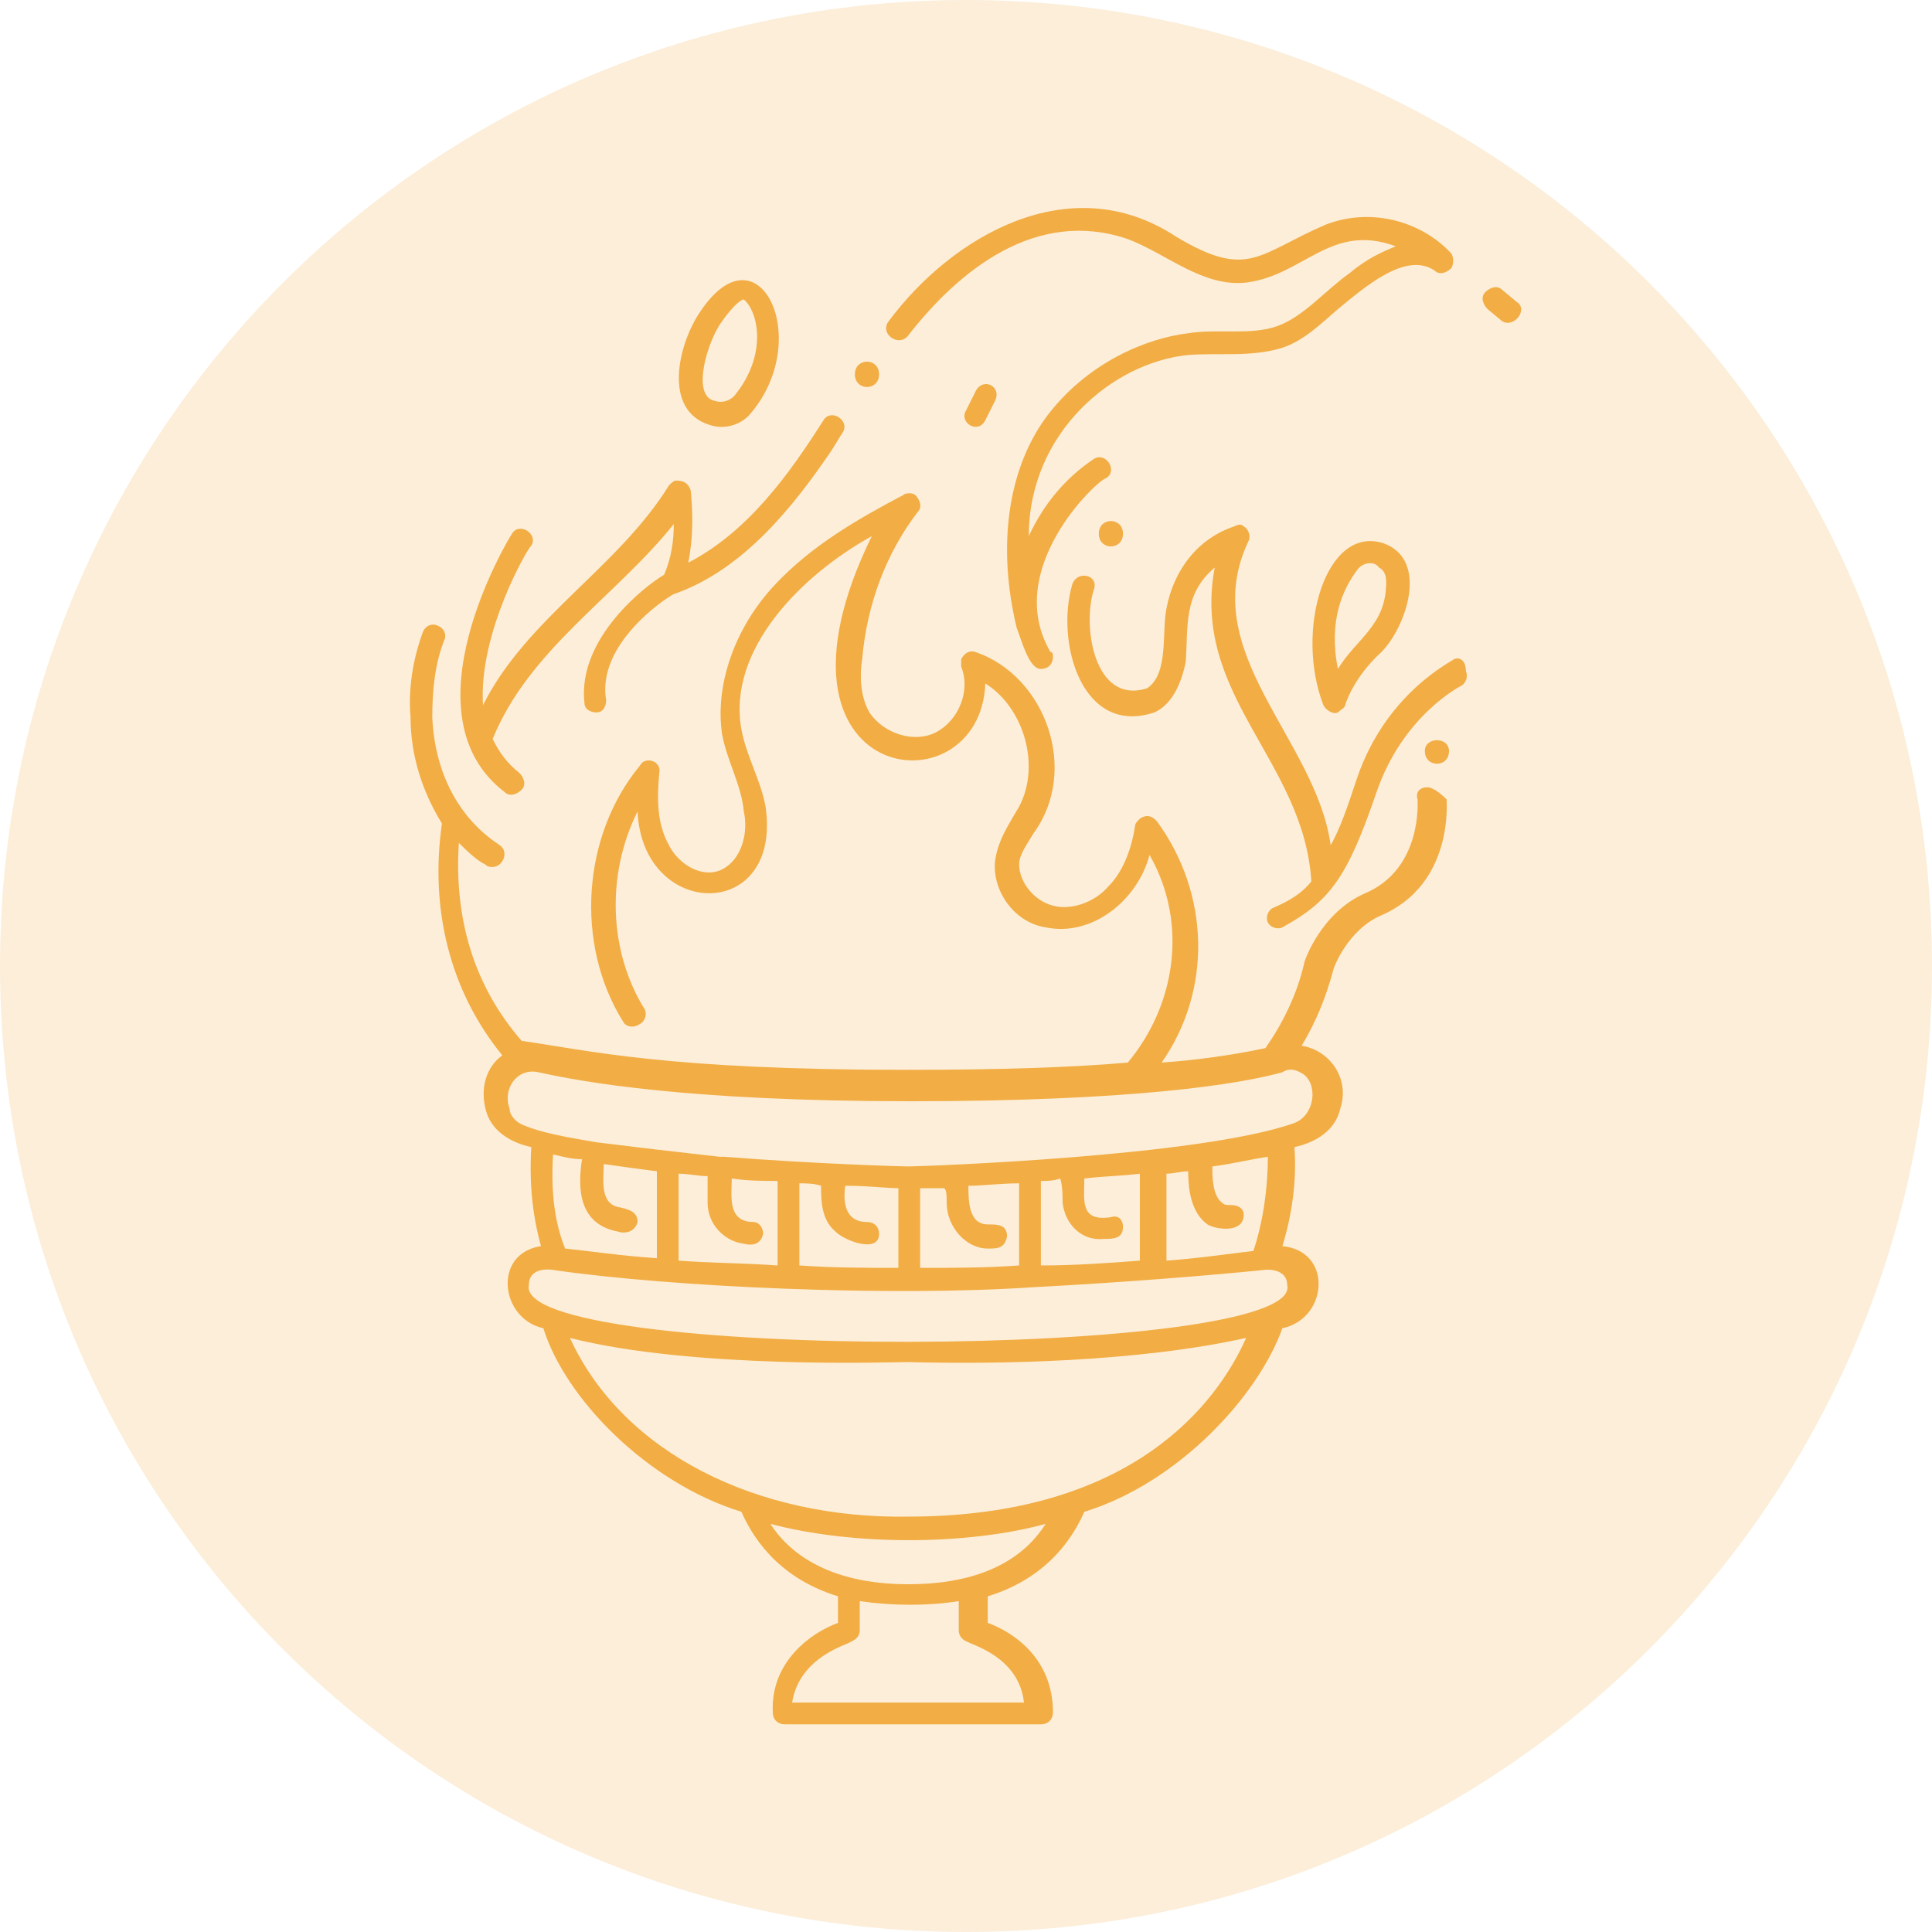 <?xml version="1.0" encoding="UTF-8"?> <svg xmlns="http://www.w3.org/2000/svg" xmlns:xlink="http://www.w3.org/1999/xlink" version="1.1" id="Layer_1" x="0px" y="0px" viewBox="0 0 80 80" style="enable-background:new 0 0 80 80;" xml:space="preserve"> <style type="text/css"> .st0{opacity:0.2;fill:#F2AD44;enable-background:new ;} .st1{display:none;fill:#F2AD44;} .st2{display:none;fill-rule:evenodd;clip-rule:evenodd;fill:#F2AD44;stroke:#F2AD44;stroke-width:0.75;stroke-miterlimit:10;} .st3{fill:#F2AD44;} </style> <path class="st0" d="M40,0L40,0c22.1,0,40,17.9,40,40l0,0c0,22.1-17.9,40-40,40l0,0C17.9,80,0,62.1,0,40l0,0C0,17.9,17.9,0,40,0z"></path> <path class="st1" d="M62,38.4c-1.1,0-9.2,0-10.5,0l-3.9-6.8c-1.8-3.1-4.6-5.3-8-6.2c-2.5-0.7-4.7-2.3-6-4.6L27.8,11L19,16.1l5.7,9.7 c1.3,2.3,1.7,5,1,7.5c-0.4,1.7-0.6,3.4-0.4,5c-1.1,0-6.3,0-7.4,0v3.4h3.6L25,69H55l3.4-27.2H62L62,38.4L62,38.4z M34.9,27l-1.1,4.3 l-4.3-1.2c-0.1-2.1-0.7-4.1-1.8-6l-0.5-0.8l2.9-1.7l0.5,0.8C31.7,24.3,33.1,25.8,34.9,27z M26.6,15.6l1.8,3.1l-2.9,1.7l-1.8-3.1 L26.6,15.6z M29.2,33.6l7,1.9l1.9-7c1.1,0.4,4.5,1,6.7,4.8l3,5.1H28.8C28.4,36.1,29,34.5,29.2,33.6z M28,65.6l-2.1-17h28.3l-2.1,17 H28z M54.6,45.2H25.4L25,41.8h30L54.6,45.2z"></path> <path class="st2" d="M20.9,59.4c-3.1,0-5.3-2.4-5.3-5.3v-8c-2.3-0.3-2.9-3.5-0.8-4.4v-8.4c0-1.2,0.9-2.4,2.1-2.7v-3.6 c0-0.9,1.3-0.9,1.3,0v3.6c1.2,0.3,2.1,1.5,2.1,2.7v8.4c2.1,0.9,1.5,4.1-0.8,4.4v8c0,1.1,0.4,0.8,0.5,1.1c0.3,0.5,2.3,0.4,2.3-1.1 V32.2c0-5.1,5.9-6.8,9-3.5c0.5,0.7,1.3,1.9,1.3,3.5v6.4l0.3,0.5c0.1,0.1,0.4,0.3,0.5,0.3h2.3c0.5-1.7,1.5-3.2,2.7-4.3 c-0.9-0.9-0.9-2.4,0-3.3c-1.2-1.1-0.8-3.1,0.8-3.7v-8.4h-0.7c-2.1,0-3.1-2.1-2.1-3.9h-1.1c-3.9,0-5.3-4.9-3.6-4.9H39 c-0.3-1.6-1.3-2.5-1.5-3.1c-0.3-1.2,0.4-2,1.2-2H45c1.3,0,1.6,1.6,0.8,2.9c-0.3,0.4-0.8,1.5-0.9,2.1h7.2c1.7,0,0.3,4.9-3.6,4.9h-1.1 c0.9,1.7,0,3.9-2.1,3.9h-0.7v8.4c1.6,0.7,2,2.7,0.8,3.7c0.9,0.9,0.9,2.4,0,3.3c2.4,1.9,3.6,5.6,2.5,9c3.6,1.5,2.7,6.8-1.2,6.8h-0.7 c0.3,1.2,0.9,3.1,2.9,4.7c3.3,2.4,5.1,5.5,4.8,8.6c-0.1,1.2,0.1,0.8-0.1,1.3c-0.1,0.7-0.4,1.3-0.7,2c2,0,3.5,1.5,3.5,3.3 c0,1.9-1.5,3.3-3.3,3.3H30.7c-1.9,0-3.3-1.5-3.3-3.3c0-1.9,1.5-3.3,3.5-3.3c-0.4-0.9-0.7-1.9-0.8-2.9c-0.4-3.2,1.3-6.4,4.8-9 c2-1.6,2.7-3.5,2.9-4.7h-0.7c-3.9,0-4.7-5.3-1.3-6.8c0-0.3-0.1-0.4-0.1-0.7c-2.1,0-3.9,0.3-5.5-1.5c-0.9-0.8-1.5-2-1.5-3.3v-6.4 c0-0.8-1.1-1.7-1.9-0.9c-0.3,0.3-0.4,0.5-0.4,0.9V54C26.4,57,23.9,59.4,20.9,59.4z M44.7,51h-5.6c-0.3,1.5-0.9,3.7-3.5,5.8 c-2.3,1.6-3.6,3.3-4.1,5.2c3.3-0.7,8.3-0.9,14.8,0.9h0.1c2.1,0.7,4.1,1.1,6,1.5v-0.1c0.3-2.8-1.2-5.3-4.3-7.5 C45.7,54.7,44.9,52.4,44.7,51z M51.6,67.5c0.3-0.5,0.5-1.2,0.7-1.9c-1.9-0.4-3.9-0.8-6.2-1.5c-6.8-1.9-11.8-1.5-14.7-0.8 c-0.1,1.3,0.3,2.9,0.9,4.1H51.6z M38.5,49.6h8.3c1.1,0,2.1-0.8,2.1-2.3c0-1.1-1.1-2.1-2.1-2.1h-9.6c-2.8,0-2.9,4.4,0,4.4H38.5z M46.6,43.9c1.3-4.4-1.6-8-2.9-8h-3.7c-1.9,1.1-3.1,3.3-3.1,6c0,1.1,0.1,0.3,0.1,1.2c0,0.3,0,0.5,0.1,0.8H46.6z M35.5,40.8 c-1.2,0-2.7,0.1-3.6-0.5c-0.3-0.4-0.5-0.9-0.5-1.6v-6.4c0-3.3-4.1-5.2-6.7-2.7c-0.5,0.5-0.9,1.6-0.9,2.7V54c0,1.3-1.1,2.7-2.8,2.7 c-0.7,0-1.3-0.3-1.6-0.5c-0.8-0.4-1.1-1.2-1.1-2.1v-8h-1.3v8c0,3.9,4.5,5.2,7,2.8c0.7-0.7,1.2-1.7,1.2-2.8V32.2 c0-1.5,1.2-2.5,2.4-2.5c0.8,0,1.3,0.4,1.7,0.7c0.1,0.1,0.3,0.3,0.3,0.4c0.4,0.4,0.5,0.9,0.5,1.5v6.4c0,1.9,1.5,3.5,3.5,3.5h2V40.8z M40.2,31.2h3.5c1.5,0,1.5-1.9,0-1.9h-3.5C38.7,29.3,38.7,31.2,40.2,31.2z M40.2,32.5c-1.3,0-1.5,2,0,2h3.5c1.5,0,1.3-2,0-2H40.2z M40.6,28h2.7v-8.3h-2.7V28z M16.1,41.3h2.9v-8.2c0-1.9-2.9-1.9-2.9,0V41.3z M15.9,42.7c-1.5,0-1.3,2,0,2h3.5c1.3,0,1.5-2,0-2H15.9z M45.3,15.8h-6.7c-1.5,0-1.7,2.5,0,2.5h6.7C47,18.3,46.7,15.8,45.3,15.8z M40.3,10.8h3.2c0.3-2,1.5-2.9,1.5-3.7h-6.2 C38.7,7.6,40.1,8.4,40.3,10.8z M32.6,12.2c0.3,1.3,1.3,2.3,2.8,2.3h13.1c1.5,0,2.5-0.9,2.8-2.3H32.6z M30.7,68.9c-2.7,0-2.7,4,0,4 h22.5c2.7,0,2.7-4,0-4H30.7z"></path> <path class="st1" d="M56.9,24.6c0.1-0.8-0.4-1.5-1.2-1.6c-0.1,0-0.2,0-0.4,0l-8.9,1.3l-5.4-7.2c-0.5-0.6-1.4-0.7-2-0.2 C39,17,39,17.1,38.9,17.1l-5.4,7.2L24.6,23c-0.8-0.1-1.5,0.4-1.6,1.2c0,0.1,0,0.3,0,0.4l1.3,8.9l-7.2,5.4c-0.6,0.5-0.7,1.3-0.3,1.9 c0.1,0.1,0.2,0.2,0.3,0.3l7.2,5.4l-1.3,8.9c-0.1,0.8,0.4,1.5,1.2,1.6c0.1,0,0.2,0,0.4,0l8.9-1.3l5.4,7.2c0.5,0.6,1.3,0.7,1.9,0.3 c0.1-0.1,0.2-0.2,0.3-0.3l5.4-7.2l8.9,1.3c0.8,0.1,1.5-0.4,1.6-1.2c0-0.1,0-0.3,0-0.4l-1.3-8.9l7.2-5.4c0.6-0.5,0.7-1.3,0.3-1.9 C63,39,63,39,62.9,38.9l-7.2-5.4L56.9,24.6z M59.7,40l-6.4,4.8c-0.4,0.3-0.6,0.8-0.5,1.3l1.1,7.9l-7.9-1.1c-0.5-0.1-1,0.1-1.3,0.5 L40,59.7l-4.8-6.4c-0.3-0.4-0.8-0.6-1.3-0.5L26,53.9l1.1-7.9c0.1-0.5-0.1-1-0.5-1.3L20.3,40l6.4-4.8c0.4-0.3,0.6-0.8,0.5-1.3L26,26 l7.9,1.1c0.5,0.1,1-0.1,1.3-0.5l4.8-6.4l4.8,6.4c0.3,0.4,0.8,0.6,1.3,0.5L54,26l-1.1,7.9c-0.1,0.5,0.1,1,0.5,1.3L59.7,40z"></path> <path class="st1" d="M73.9,38.9l-11.1-8.3l2-13.7c0.1-0.8-0.4-1.5-1.2-1.6c-0.1,0-0.2,0-0.4,0l-13.7,2L41.1,6.1 c-0.5-0.6-1.4-0.7-2-0.2C39,6,39,6,38.9,6.1l-8.3,11.1l-13.7-2c-0.8-0.1-1.5,0.4-1.6,1.2c0,0.1,0,0.2,0,0.4l2,13.7L6.1,38.9 c-0.6,0.5-0.7,1.3-0.3,1.9C5.9,40.9,6,41,6.1,41.1l11.1,8.3l-2,13.7c-0.1,0.8,0.4,1.5,1.2,1.6c0.1,0,0.2,0,0.4,0l13.7-2l8.3,11.1 c0.5,0.6,1.3,0.7,1.9,0.3c0.1-0.1,0.2-0.2,0.3-0.3l8.3-11.1l13.7,2c0.8,0.1,1.5-0.4,1.6-1.2c0-0.1,0-0.2,0-0.4l-2-13.7l11.1-8.3 c0.6-0.5,0.7-1.3,0.3-1.9C74.1,39.1,74,39,73.9,38.9L73.9,38.9z M60.5,47.7c-0.4,0.3-0.6,0.8-0.5,1.3l1.8,12.7L49,59.9 c-0.5-0.1-1,0.1-1.3,0.5L40,70.7l-7.7-10.3c-0.3-0.4-0.8-0.6-1.3-0.5l-12.7,1.8L20.1,49c0.1-0.5-0.1-1-0.5-1.3L9.2,40l10.3-7.7 c0.4-0.3,0.6-0.8,0.5-1.3l-1.8-12.7L31,20.1c0.5,0.1,1-0.1,1.3-0.5L40,9.2l7.7,10.3c0.3,0.4,0.8,0.6,1.3,0.5l12.7-1.8L59.9,31 c-0.1,0.5,0.1,1,0.5,1.3L70.8,40L60.5,47.7z"></path> <g> <path class="st3" d="M59.4,11.2c0.2,0.2,0.5,0.1,0.7-0.1c0.1-0.2,0.1-0.4,0-0.6c-1.3-1.4-3.4-1.9-5.2-1.2c-2.8,1.2-3.2,2.3-6.2,0.5 c-4.4-2.9-9.3,0-11.9,3.5c-0.4,0.5,0.4,1.1,0.8,0.6c2.1-2.7,5.3-5.3,9.1-4c1.6,0.6,3.1,2,4.9,1.8c2.4-0.3,3.5-2.5,6.2-1.5 c-0.5,0.2-1.2,0.5-1.9,1.1c-1,0.7-1.9,1.8-3,2.2c-1.1,0.4-2.5,0.1-3.7,0.3c-1.7,0.2-4.2,1.2-5.9,3.5c-1.6,2.2-2,5.4-1.2,8.7 c0.2,0.5,0.5,1.7,1,1.7c0.3,0,0.5-0.2,0.5-0.5c0-0.1,0-0.2-0.1-0.2c-2-3.4,1.9-7.1,2.3-7.2c0.5-0.3,0-1.1-0.5-0.8 c-1.2,0.8-2.1,1.9-2.7,3.2c0-4.3,3.5-7.2,6.6-7.5c1.3-0.1,2.6,0.1,3.9-0.3c0.9-0.3,1.6-1,2.3-1.6C56.5,11.9,58.2,10.4,59.4,11.2z"></path> <path class="st3" d="M29.4,17.6c0.6,0.2,1.3,0,1.7-0.5c2.6-3.1,0.3-7.8-2.1-4.2C28.1,14.2,27.4,17,29.4,17.6z M29.9,13.3 c0.5-0.7,0.8-0.9,0.9-0.9c0.6,0.5,1,2.3-0.4,4c-0.2,0.2-0.5,0.3-0.8,0.2C28.6,16.4,29.3,14.1,29.9,13.3L29.9,13.3z"></path> <path class="st3" d="M54.8,29.2c0.1,0.2,0.4,0.4,0.6,0.3c0.1-0.1,0.3-0.2,0.3-0.3c0,0,0.3-1.1,1.5-2.2c1-1,2-3.8,0.1-4.5 C54.9,21.7,53.6,26.1,54.8,29.2z M55.4,27.7c-0.4-2,0.2-3.3,0.8-4.1c0.2-0.3,0.7-0.4,0.9-0.1c0.2,0.1,0.3,0.3,0.3,0.6 C57.4,25.9,56.2,26.4,55.4,27.7z"></path> <path class="st3" d="M59.1,32.6c-0.3,0-0.5,0.2-0.4,0.5c0,0.1,0.2,2.9-2.2,3.9c-1.8,0.8-2.5,2.8-2.5,2.9c-0.3,1.3-0.9,2.5-1.6,3.5 c-1.4,0.3-2.9,0.5-4.3,0.6c2.1-3,2-7-0.2-10c-0.2-0.2-0.4-0.3-0.7-0.1c-0.1,0.1-0.2,0.2-0.2,0.3c-0.1,0.7-0.4,1.8-1.1,2.5 c-0.6,0.7-1.6,1-2.3,0.8c-0.8-0.2-1.4-1-1.4-1.7c0-0.4,0.3-0.8,0.6-1.3c1.9-2.6,0.5-6.5-2.4-7.5c-0.3-0.1-0.5,0.1-0.6,0.3 c0,0.1,0,0.2,0,0.3c0.4,1-0.1,2.2-1,2.7c-0.9,0.5-2.2,0.1-2.8-0.8c-0.4-0.7-0.4-1.6-0.3-2.2c0.2-2.3,1-4.4,2.3-6.1 c0.2-0.2,0.1-0.5-0.1-0.7c-0.1-0.1-0.4-0.1-0.5,0c-1.9,1-3.8,2.1-5.3,3.7c-1.7,1.8-2.5,4.2-2.2,6.2c0.2,1.1,0.8,2.1,0.9,3.2 c0.2,0.9-0.1,2-0.9,2.4c-0.8,0.4-1.8-0.2-2.2-1c-0.5-0.9-0.5-1.9-0.4-3c0.1-0.5-0.6-0.7-0.8-0.3c-2.4,2.9-2.7,7.4-0.7,10.6 c0.1,0.2,0.4,0.3,0.7,0.1c0.2-0.1,0.3-0.4,0.2-0.6c-1.5-2.4-1.6-5.6-0.3-8.2c0.2,4.5,6,4.6,5.3-0.2c-0.2-1.1-0.8-2.1-1-3.2 c-0.6-3.3,2.5-6.4,5.4-8c-5.1,10.4,4.5,11.5,4.7,6.1c1.6,1,2.3,3.4,1.4,5.1c-0.4,0.7-0.9,1.4-1,2.3c-0.1,1.2,0.8,2.5,2.1,2.7 c1.9,0.4,3.8-1.1,4.3-3c1.6,2.8,1.1,6.2-0.9,8.6c-2.3,0.2-5.3,0.3-9.2,0.3c-9.9,0-13.1-0.8-15.9-1.2c-2-2.3-2.8-5.1-2.6-8.2 c0.3,0.3,0.7,0.7,1.1,0.9c0.1,0.1,0.2,0.1,0.3,0.1c0.4,0,0.7-0.6,0.3-0.9C19,33.9,18,32,17.9,29.7c0-1.1,0.1-2.2,0.5-3.2 c0.1-0.2,0-0.5-0.3-0.6c-0.2-0.1-0.5,0-0.6,0.3c-0.4,1.1-0.6,2.3-0.5,3.5c0,1.6,0.5,3.1,1.3,4.4c-0.5,3.5,0.3,6.9,2.5,9.6 c-0.7,0.5-0.9,1.4-0.7,2.2c0.2,0.9,1,1.4,1.9,1.6c-0.1,1.7,0.1,3,0.4,4.1c-2,0.3-1.7,3,0.1,3.4c0.9,2.9,4.3,6.4,8.2,7.6 c0.4,0.9,1.4,2.7,4,3.5v1.1c-1.1,0.4-2.8,1.6-2.7,3.7c0,0.3,0.2,0.5,0.5,0.5h10.6c0.3,0,0.5-0.2,0.5-0.5c0-2.2-1.6-3.3-2.7-3.7 v-1.1c2.6-0.8,3.6-2.6,4-3.5c3.9-1.2,7.2-4.8,8.2-7.6c1.9-0.4,2.1-3.2,0-3.4c0.4-1.3,0.6-2.7,0.5-4.1c0.9-0.2,1.7-0.7,1.9-1.6 c0.4-1.2-0.4-2.4-1.6-2.6c0.6-1,1-2,1.3-3.1c0-0.1,0.6-1.7,2-2.3c3-1.3,2.7-4.7,2.7-4.8C59.6,32.8,59.3,32.6,59.1,32.6L59.1,32.6z M42.4,70.5h-9.6c0.3-1.9,2.3-2.4,2.4-2.5c0.2-0.1,0.4-0.2,0.4-0.5v-1.2c1.4,0.2,2.8,0.2,4.1,0v1.2c0,0.2,0.1,0.4,0.4,0.5 C40.2,68.1,42.2,68.6,42.4,70.5L42.4,70.5z M37.6,65.6c-3.4,0-5-1.4-5.7-2.5c3.4,0.9,8.1,0.9,11.4,0C42.6,64.2,41.1,65.6,37.6,65.6 z M37.6,62.8c-6.2,0.1-11.8-2.6-14-7.4c5.1,1.3,13.4,1,14,1c3.7,0.1,9.5,0,14-1C50.4,58.1,46.9,62.8,37.6,62.8L37.6,62.8z M53.3,53.2c0.8,3.1-32.1,3.2-31.4,0c0-0.6,0.6-0.7,1.1-0.6c4.9,0.7,13.9,1.1,19.8,0.7c3.8-0.2,7.4-0.5,9.4-0.7 C52.8,52.5,53.3,52.7,53.3,53.2L53.3,53.2z M25.6,51c0.3,0.1,0.7,0,0.8-0.4c0-0.4-0.3-0.5-0.7-0.6c-0.9-0.1-0.7-1.2-0.7-1.8 c0.7,0.1,1.4,0.2,2.2,0.3v3.6c-1.5-0.1-2.8-0.3-3.8-0.4c-0.4-1-0.6-2.2-0.5-3.9c0.4,0.1,0.8,0.2,1.2,0.2C23.9,49.3,24,50.7,25.6,51 L25.6,51z M29.3,49.8c0,0.9,0.7,1.6,1.5,1.7c0.4,0.1,0.7,0,0.8-0.4c0-0.3-0.2-0.5-0.4-0.5c-1.1,0-0.9-1.1-0.9-1.8 c0.7,0.1,1.3,0.1,1.9,0.1v3.5c-1.4-0.1-2.8-0.1-4.1-0.2v-3.6c0.4,0,0.8,0.1,1.2,0.1C29.3,49,29.3,49.4,29.3,49.8L29.3,49.8z M34.6,51c0.4,0.4,1.8,0.9,1.8,0.1c0-0.3-0.2-0.5-0.5-0.5c-0.9,0-1-0.8-0.9-1.5c1,0,1.7,0.1,2.2,0.1v3.3c-1.3,0-2.7,0-4.1-0.1V49 c0.3,0,0.6,0,0.9,0.1C34,49.7,34,50.5,34.6,51L34.6,51z M39.2,49.8c0,1,0.8,1.9,1.7,1.9c0.4,0,0.7,0,0.8-0.5c0-0.5-0.4-0.5-0.8-0.5 c-0.8,0-0.8-1-0.8-1.6c0.6,0,1.3-0.1,2.1-0.1v3.4c-1.4,0.1-2.7,0.1-4.1,0.1v-3.3c0.3,0,0.6,0,1,0C39.2,49.3,39.2,49.5,39.2,49.8 L39.2,49.8z M44,49.8c0.1,0.9,0.8,1.6,1.7,1.5c0.4,0,0.8,0,0.8-0.5c0-0.3-0.2-0.5-0.5-0.4c-1.3,0.2-1.1-0.7-1.1-1.6 c0.8-0.1,1.5-0.1,2.3-0.2v3.6c-1.3,0.1-2.7,0.2-4.1,0.2v-3.5c0.3,0,0.5,0,0.8-0.1C44,49.1,44,49.5,44,49.8L44,49.8z M51.5,50.3 c0-0.3-0.3-0.4-0.5-0.4c0,0,0,0,0,0c-0.2,0-0.3,0-0.4-0.1c-0.4-0.3-0.4-1.1-0.4-1.5c0.8-0.1,1.6-0.3,2.3-0.4c0,1.3-0.2,2.7-0.6,3.9 c-0.9,0.1-2.2,0.3-3.6,0.4v-3.6c0.3,0,0.6-0.1,0.9-0.1c0,0.7,0.1,1.7,0.8,2.2C50.3,50.9,51.5,51.1,51.5,50.3L51.5,50.3z M54,44.5 c0.6,0.5,0.4,1.7-0.4,2c-3.9,1.4-15.5,1.8-16,1.8c-0.2,0-3.8-0.1-7.6-0.4c-0.1,0-0.2,0-0.2,0c-1.8-0.2-3.5-0.4-5.1-0.6 c-1.2-0.2-2.3-0.4-3-0.7c-0.3-0.1-0.6-0.4-0.6-0.7c-0.3-0.8,0.3-1.7,1.2-1.5c1.8,0.4,6.2,1.2,15.4,1.2s13.6-0.7,15.4-1.2 C53.4,44.2,53.7,44.3,54,44.5L54,44.5z"></path> <path class="st3" d="M27.9,24.6c2.9-1,5-3.7,6.5-5.9c0.2-0.3,0.3-0.5,0.5-0.8c0.3-0.5-0.5-1-0.8-0.5c-1.4,2.2-3.1,4.6-5.6,5.9 c0.2-1,0.2-2,0.1-3c-0.1-0.3-0.3-0.4-0.6-0.4c-0.1,0-0.2,0.1-0.3,0.2c-2.1,3.4-5.9,5.5-7.7,9.1c-0.2-3,1.9-6.6,2-6.6 c0.3-0.5-0.5-1-0.8-0.5c-0.2,0.3-4.5,7.5-0.3,10.7c0.2,0.2,0.5,0.1,0.7-0.1c0.2-0.2,0.1-0.5-0.1-0.7c0,0,0,0,0,0 c-0.5-0.4-0.8-0.8-1.1-1.4c1.5-3.7,5.1-5.9,7.5-8.9c0,0.7-0.1,1.4-0.4,2.1c-0.7,0.4-3.6,2.6-3.3,5.3c0,0.3,0.3,0.4,0.5,0.4 c0.3,0,0.4-0.3,0.4-0.5C24.7,26.7,27.5,24.8,27.9,24.6z"></path> <path class="st3" d="M40.4,16.2L40,17c-0.3,0.5,0.5,1,0.8,0.4l0.4-0.8C41.5,16,40.7,15.6,40.4,16.2z"></path> <path class="st3" d="M60.2,27.3c-0.1,0.1-2.8,1.4-4,4.9c-0.4,1.2-0.7,2.1-1.1,2.8c-0.6-4.4-5.6-8-3.4-12.6c0.1-0.2,0-0.5-0.2-0.6 c-0.1-0.1-0.2-0.1-0.4,0c-1.5,0.5-2.5,1.8-2.8,3.4c-0.2,1,0.1,2.7-0.8,3.3c-2.2,0.7-2.7-2.6-2.2-4.1c0.2-0.6-0.7-0.8-0.9-0.2 c-0.7,2.4,0.4,6.3,3.4,5.3c0.9-0.4,1.2-1.6,1.3-2.1c0.1-1.5-0.1-2.8,1.2-3.9c-1,5.3,3.7,8,4,13c-0.4,0.5-0.9,0.8-1.6,1.1 c-0.2,0.1-0.3,0.4-0.2,0.6c0.1,0.2,0.4,0.3,0.6,0.2c2-1.1,2.7-2.1,3.9-5.6c1.1-3.2,3.5-4.4,3.5-4.4c0.2-0.1,0.3-0.4,0.2-0.6 C60.7,27.3,60.4,27.2,60.2,27.3L60.2,27.3z"></path> <path class="st3" d="M62.8,12.5L62.2,12c-0.2-0.2-0.5-0.1-0.7,0.1c-0.2,0.2-0.1,0.5,0.1,0.7l0,0l0.6,0.5 C62.7,13.6,63.3,12.8,62.8,12.5L62.8,12.5z"></path> <path class="st3" d="M45.5,22.1c0,0.7,1,0.7,1,0C46.5,21.4,45.5,21.4,45.5,22.1z"></path> <path class="st3" d="M35.4,15.5c0,0.7,1,0.7,1,0C36.4,14.8,35.4,14.8,35.4,15.5z"></path> <path class="st3" d="M59,31.1c0,0.7,1,0.7,1,0C60,30.5,59,30.5,59,31.1z"></path> </g> </svg> 